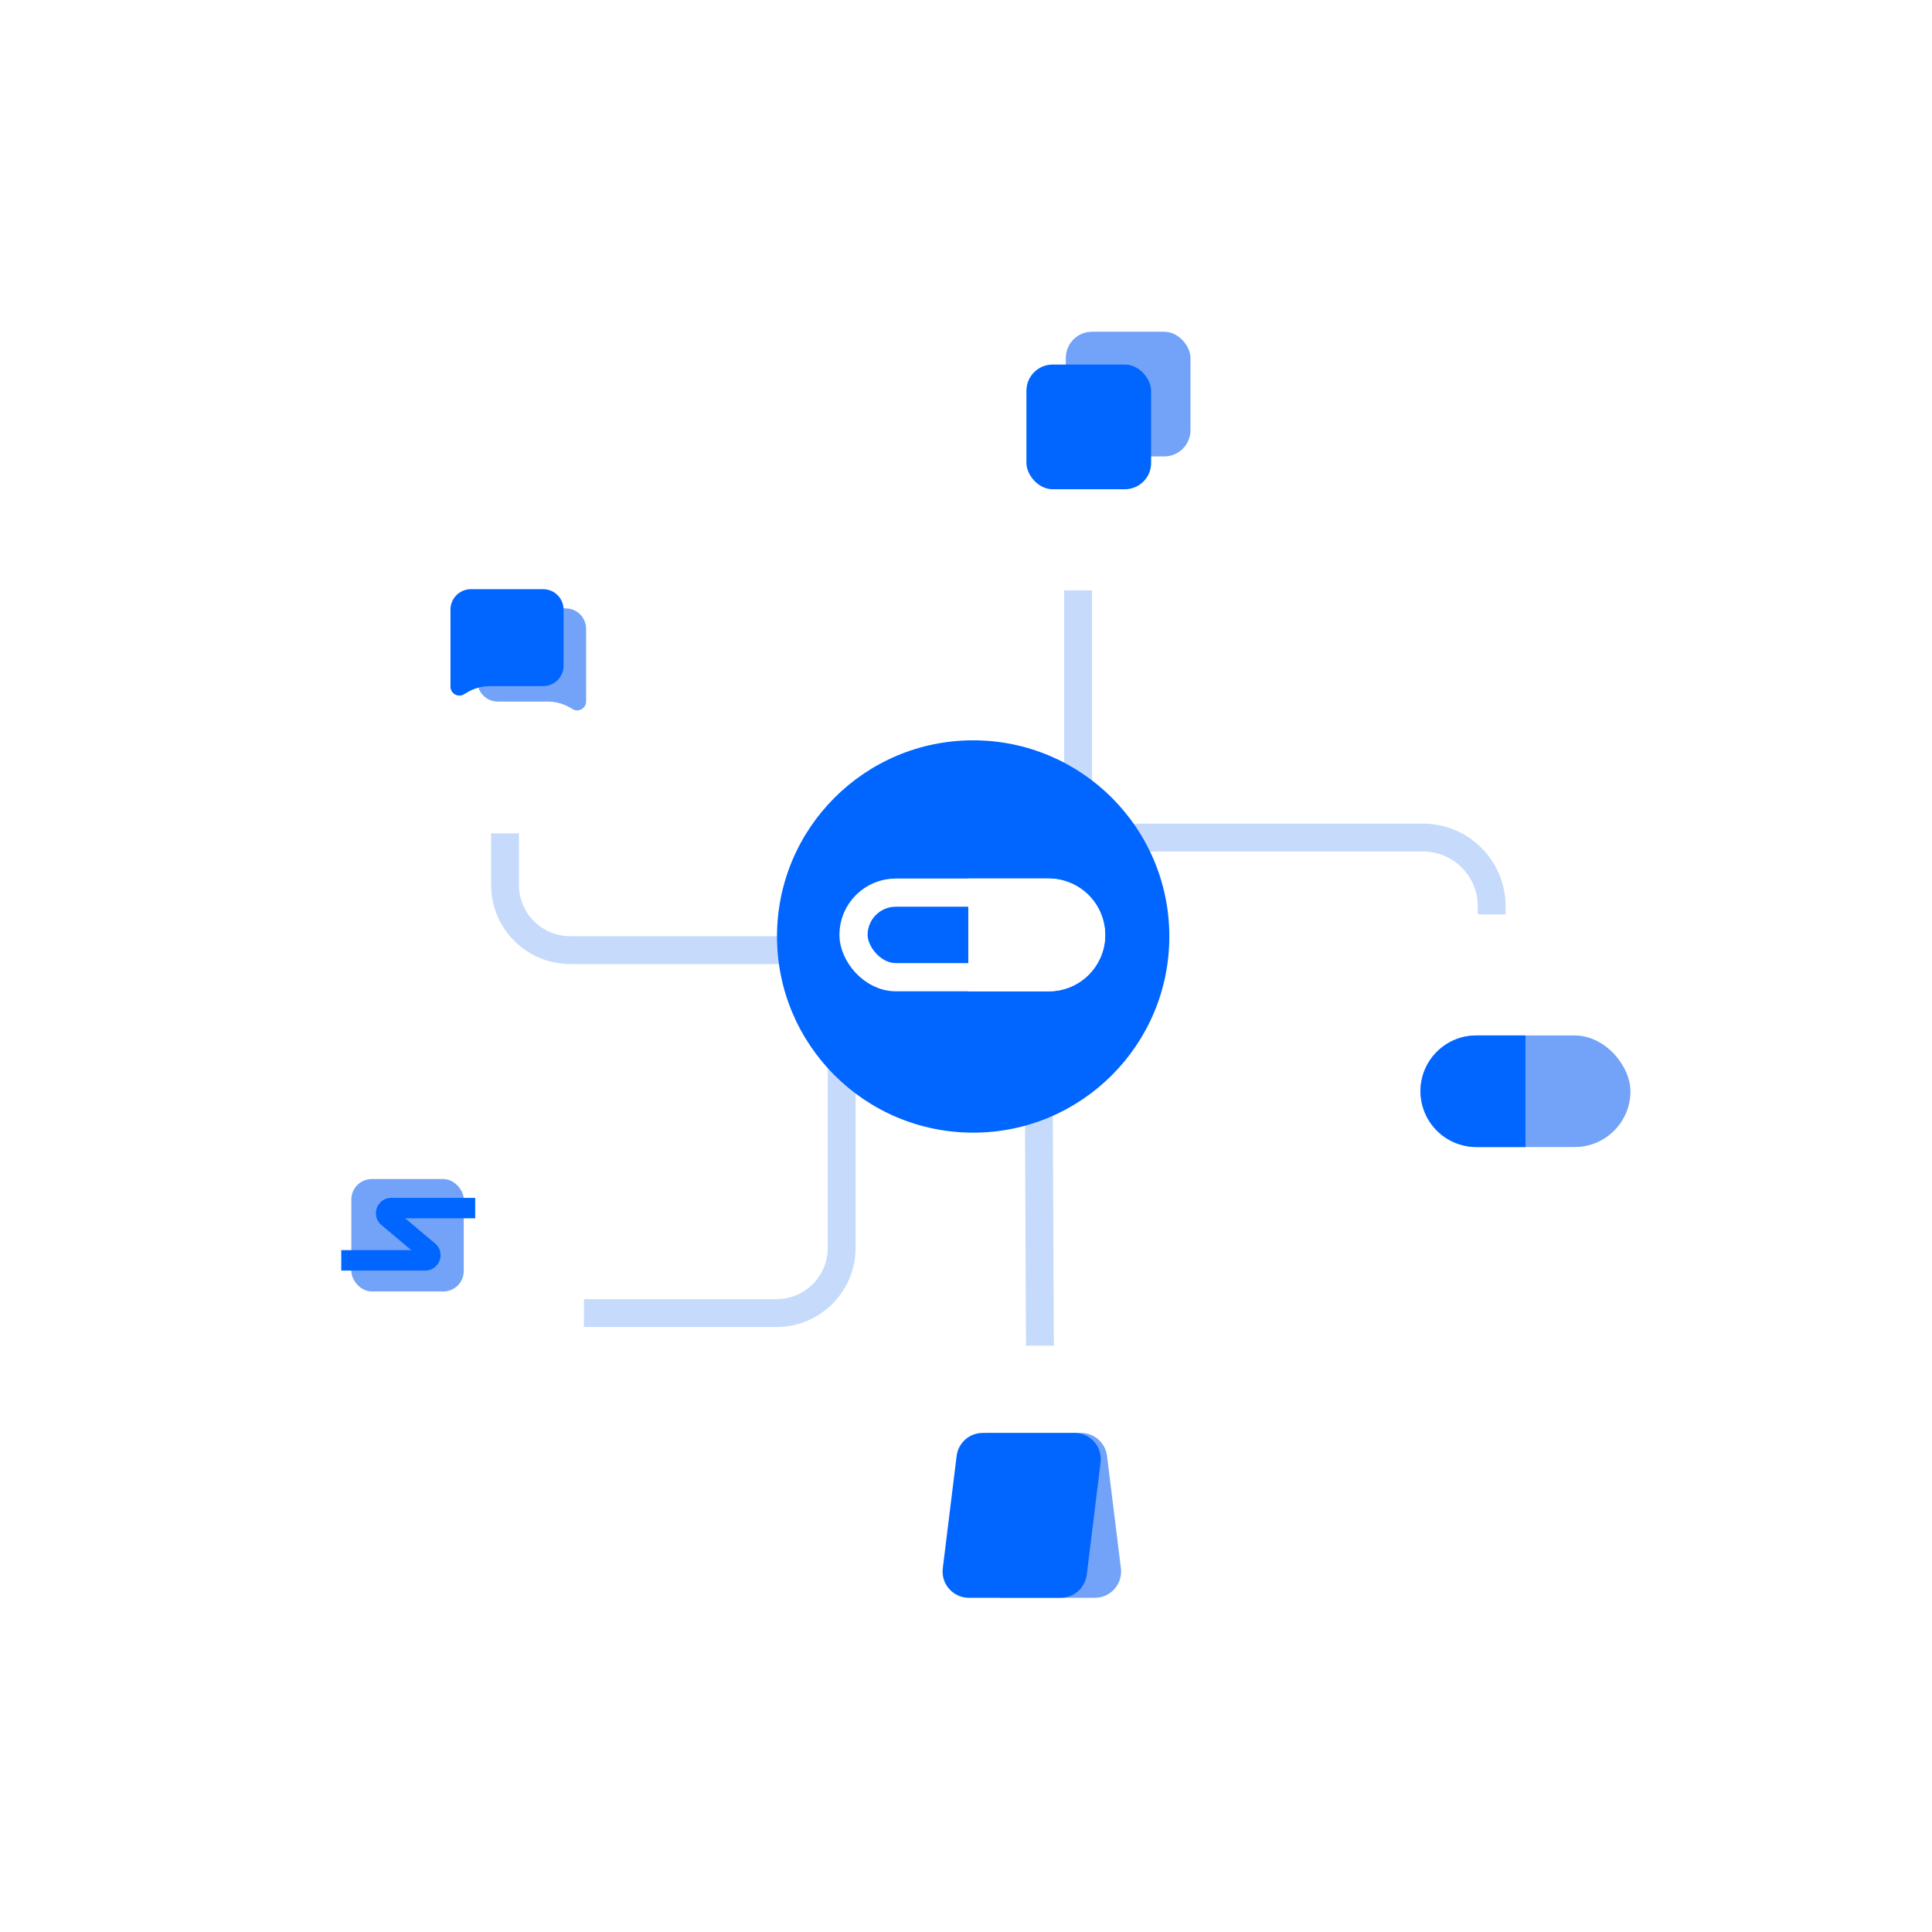 <svg width="1133" height="1133" viewBox="0 0 1133 1133" fill="none" xmlns="http://www.w3.org/2000/svg">
<line opacity="0.4" x1="632.25" y1="457.887" x2="632.25" y2="290.699" stroke="#72A3F8" stroke-width="16.329"/>
<line opacity="0.4" x1="609.933" y1="808.214" x2="609.184" y2="641.028" stroke="#72A3F8" stroke-width="16.329"/>
<path opacity="0.4" d="M296.168 433.826V518.963C296.168 540.087 313.293 557.212 334.417 557.212H476.311" stroke="#72A3F8" stroke-width="16.329"/>
<path opacity="0.4" d="M289.999 770.053L455.336 770.053C476.46 770.053 493.585 752.928 493.585 731.804L493.585 589.91" stroke="#72A3F8" stroke-width="16.329"/>
<path opacity="0.4" d="M874.79 647.163L874.79 531.476C874.79 509.222 856.749 491.181 834.494 491.181L647.965 491.181" stroke="#72A3F8" stroke-width="16.329"/>
<g filter="url(#filter0_d)">
<rect x="199.927" y="282.062" width="205.438" height="205.438" rx="20.359" fill="white"/>
</g>
<g filter="url(#filter1_d)">
<rect x="540.472" y="139.551" width="205.438" height="205.438" rx="20.359" fill="white"/>
</g>
<g filter="url(#filter2_d)">
<rect x="791.562" y="535.003" width="205.438" height="205.438" rx="20.359" fill="white"/>
</g>
<g filter="url(#filter3_d)">
<rect x="501.605" y="787.944" width="205.438" height="205.438" rx="20.359" fill="white"/>
</g>
<g filter="url(#filter4_d)">
<rect x="137" y="621.99" width="205.438" height="205.438" rx="20.359" fill="white"/>
</g>
<g filter="url(#filter5_b)">
<path d="M279.932 368.755C279.932 362.135 285.298 356.769 291.918 356.769H331.72C338.34 356.769 343.706 362.135 343.706 368.755V411.379C343.706 415.426 339.303 417.934 335.823 415.872L334.488 415.081C330.458 412.693 325.861 411.433 321.177 411.433H291.918C285.298 411.433 279.932 406.067 279.932 399.447V368.755Z" fill="#72A3F8"/>
</g>
<g style="mix-blend-mode:multiply">
<path d="M330.505 357.503C330.505 350.884 325.139 345.517 318.519 345.517H276.165C269.546 345.517 264.179 350.884 264.179 357.503V402.679C264.179 406.725 268.582 409.234 272.063 407.171L274.013 406.016C278.042 403.628 282.64 402.368 287.324 402.368H318.519C325.139 402.368 330.505 397.002 330.505 390.382V357.503Z" fill="#0066FF"/>
</g>
<rect x="206.041" y="691.438" width="65.923" height="65.923" rx="11.986" fill="#72A3F8"/>
<g style="mix-blend-mode:multiply">
<path d="M278.676 708.47L229.414 708.47C226.619 708.47 225.346 711.958 227.484 713.759L251.323 733.833C253.46 735.634 252.187 739.122 249.392 739.122L200.131 739.122" stroke="#0066FF" stroke-width="11.986"/>
</g>
<path d="M526.283 629.509C526.283 626.212 526.932 623.288 528.231 620.737C529.569 618.186 531.36 616.224 533.603 614.851C535.886 613.477 538.425 612.79 541.219 612.79C543.659 612.79 545.785 613.281 547.595 614.262C549.445 615.243 550.921 616.479 552.023 617.971V613.32H560.347V645.933H552.023V641.164C550.96 642.695 549.484 643.97 547.595 644.991C545.745 645.972 543.6 646.462 541.16 646.462C538.405 646.462 535.886 645.756 533.603 644.343C531.36 642.93 529.569 640.948 528.231 638.397C526.932 635.807 526.283 632.844 526.283 629.509ZM552.023 629.626C552.023 627.625 551.629 625.918 550.842 624.505C550.055 623.053 548.992 621.954 547.654 621.208C546.316 620.423 544.879 620.031 543.345 620.031C541.81 620.031 540.393 620.404 539.094 621.149C537.795 621.895 536.732 622.994 535.906 624.446C535.119 625.859 534.725 627.546 534.725 629.509C534.725 631.471 535.119 633.198 535.906 634.689C536.732 636.141 537.795 637.259 539.094 638.044C540.432 638.829 541.849 639.222 543.345 639.222C544.879 639.222 546.316 638.849 547.654 638.103C548.992 637.318 550.055 636.219 550.842 634.807C551.629 633.355 552.023 631.628 552.023 629.626Z" fill="white"/>
<path d="M576.685 618.029C577.748 616.538 579.204 615.302 581.054 614.321C582.943 613.3 585.088 612.79 587.489 612.79C590.283 612.79 592.802 613.477 595.046 614.851C597.328 616.224 599.119 618.186 600.418 620.737C601.756 623.249 602.425 626.173 602.425 629.509C602.425 632.844 601.756 635.807 600.418 638.397C599.119 640.948 597.328 642.93 595.046 644.343C592.802 645.756 590.283 646.462 587.489 646.462C585.088 646.462 582.963 645.972 581.113 644.991C579.302 644.01 577.826 642.773 576.685 641.282V661.473H568.42V613.32H576.685V618.029ZM593.983 629.509C593.983 627.546 593.57 625.859 592.743 624.446C591.956 622.994 590.893 621.895 589.555 621.149C588.256 620.404 586.839 620.031 585.304 620.031C583.809 620.031 582.392 620.423 581.054 621.208C579.755 621.954 578.692 623.053 577.866 624.505C577.079 625.957 576.685 627.664 576.685 629.626C576.685 631.589 577.079 633.296 577.866 634.748C578.692 636.2 579.755 637.318 581.054 638.103C582.392 638.849 583.809 639.222 585.304 639.222C586.839 639.222 588.256 638.829 589.555 638.044C590.893 637.259 591.956 636.141 592.743 634.689C593.57 633.237 593.983 631.51 593.983 629.509Z" fill="white"/>
<path d="M612.623 609.435C611.167 609.435 609.947 608.983 608.963 608.081C608.018 607.139 607.546 605.981 607.546 604.608C607.546 603.234 608.018 602.096 608.963 601.193C609.947 600.251 611.167 599.781 612.623 599.781C614.079 599.781 615.28 600.251 616.224 601.193C617.208 602.096 617.7 603.234 617.7 604.608C617.7 605.981 617.208 607.139 616.224 608.081C615.28 608.983 614.079 609.435 612.623 609.435ZM616.697 613.32V645.933H608.432V613.32H616.697Z" fill="white"/>
<path d="M455.665 549.192C455.665 485.659 507.168 434.155 570.702 434.155V434.155C634.235 434.155 685.738 485.659 685.738 549.192V549.192C685.738 612.725 634.235 664.229 570.702 664.229V664.229C507.168 664.229 455.665 612.725 455.665 549.192V549.192Z" fill="#0066FF"/>
<path d="M567.839 515.204H615.07C633.33 515.204 648.133 530.006 648.133 548.266V548.266C648.133 566.526 633.33 581.329 615.07 581.329H567.839V515.204Z" fill="white"/>
<rect x="500.533" y="523.469" width="139.334" height="49.594" rx="24.797" stroke="white" stroke-width="16.531"/>
<path d="M649.22 853.835C648.27 846.12 641.716 840.324 633.942 840.324H580.076C570.827 840.324 563.666 848.422 564.797 857.601L572.917 923.49C573.868 931.206 580.422 937.001 588.195 937.001H642.062C651.311 937.001 658.471 928.904 657.34 919.725L649.22 853.835Z" fill="#72A3F8"/>
<g style="mix-blend-mode:multiply" filter="url(#filter6_b)">
<path d="M561.003 853.835C561.954 846.12 568.508 840.324 576.281 840.324H630.148C639.397 840.324 646.557 848.422 645.426 857.601L637.306 923.49C636.356 931.206 629.802 937.001 622.028 937.001H568.162C558.913 937.001 551.752 928.904 552.883 919.725L561.003 853.835Z" fill="#0066FF"/>
</g>
<rect x="625.021" y="194.546" width="73.121" height="73.121" rx="15.394" fill="#72A3F8"/>
<g style="mix-blend-mode:multiply" filter="url(#filter7_b)">
<rect x="601.93" y="213.788" width="73.121" height="73.121" rx="15.394" fill="#0066FF"/>
</g>
<g filter="url(#filter8_b)">
<rect x="833.014" y="607.242" width="123.151" height="65.424" rx="32.712" fill="#72A3F8"/>
</g>
<g style="mix-blend-mode:multiply" filter="url(#filter9_b)">
<path d="M833.014 639.954C833.014 621.888 847.66 607.242 865.726 607.242H894.59V672.666H865.726C847.66 672.666 833.014 658.021 833.014 639.954V639.954Z" fill="#0066FF"/>
</g>
<defs>
<filter id="filter0_d" x="175.25" y="258.618" width="254.792" height="254.792" filterUnits="userSpaceOnUse" color-interpolation-filters="sRGB">
<feFlood flood-opacity="0" result="BackgroundImageFix"/>
<feColorMatrix in="SourceAlpha" type="matrix" values="0 0 0 0 0 0 0 0 0 0 0 0 0 0 0 0 0 0 127 0" result="hardAlpha"/>
<feOffset dy="1.234"/>
<feGaussianBlur stdDeviation="12.339"/>
<feColorMatrix type="matrix" values="0 0 0 0 0.004 0 0 0 0 0.361 0 0 0 0 0.796 0 0 0 0.16 0"/>
<feBlend mode="normal" in2="BackgroundImageFix" result="effect1_dropShadow"/>
<feBlend mode="normal" in="SourceGraphic" in2="effect1_dropShadow" result="shape"/>
</filter>
<filter id="filter1_d" x="515.795" y="116.108" width="254.792" height="254.792" filterUnits="userSpaceOnUse" color-interpolation-filters="sRGB">
<feFlood flood-opacity="0" result="BackgroundImageFix"/>
<feColorMatrix in="SourceAlpha" type="matrix" values="0 0 0 0 0 0 0 0 0 0 0 0 0 0 0 0 0 0 127 0" result="hardAlpha"/>
<feOffset dy="1.234"/>
<feGaussianBlur stdDeviation="12.339"/>
<feColorMatrix type="matrix" values="0 0 0 0 0.004 0 0 0 0 0.361 0 0 0 0 0.796 0 0 0 0.16 0"/>
<feBlend mode="normal" in2="BackgroundImageFix" result="effect1_dropShadow"/>
<feBlend mode="normal" in="SourceGraphic" in2="effect1_dropShadow" result="shape"/>
</filter>
<filter id="filter2_d" x="766.885" y="511.56" width="254.792" height="254.792" filterUnits="userSpaceOnUse" color-interpolation-filters="sRGB">
<feFlood flood-opacity="0" result="BackgroundImageFix"/>
<feColorMatrix in="SourceAlpha" type="matrix" values="0 0 0 0 0 0 0 0 0 0 0 0 0 0 0 0 0 0 127 0" result="hardAlpha"/>
<feOffset dy="1.234"/>
<feGaussianBlur stdDeviation="12.339"/>
<feColorMatrix type="matrix" values="0 0 0 0 0.004 0 0 0 0 0.361 0 0 0 0 0.796 0 0 0 0.16 0"/>
<feBlend mode="normal" in2="BackgroundImageFix" result="effect1_dropShadow"/>
<feBlend mode="normal" in="SourceGraphic" in2="effect1_dropShadow" result="shape"/>
</filter>
<filter id="filter3_d" x="476.928" y="764.501" width="254.792" height="254.792" filterUnits="userSpaceOnUse" color-interpolation-filters="sRGB">
<feFlood flood-opacity="0" result="BackgroundImageFix"/>
<feColorMatrix in="SourceAlpha" type="matrix" values="0 0 0 0 0 0 0 0 0 0 0 0 0 0 0 0 0 0 127 0" result="hardAlpha"/>
<feOffset dy="1.234"/>
<feGaussianBlur stdDeviation="12.339"/>
<feColorMatrix type="matrix" values="0 0 0 0 0.004 0 0 0 0 0.361 0 0 0 0 0.796 0 0 0 0.16 0"/>
<feBlend mode="normal" in2="BackgroundImageFix" result="effect1_dropShadow"/>
<feBlend mode="normal" in="SourceGraphic" in2="effect1_dropShadow" result="shape"/>
</filter>
<filter id="filter4_d" x="112.323" y="598.547" width="254.792" height="254.792" filterUnits="userSpaceOnUse" color-interpolation-filters="sRGB">
<feFlood flood-opacity="0" result="BackgroundImageFix"/>
<feColorMatrix in="SourceAlpha" type="matrix" values="0 0 0 0 0 0 0 0 0 0 0 0 0 0 0 0 0 0 127 0" result="hardAlpha"/>
<feOffset dy="1.234"/>
<feGaussianBlur stdDeviation="12.339"/>
<feColorMatrix type="matrix" values="0 0 0 0 0.004 0 0 0 0 0.361 0 0 0 0 0.796 0 0 0 0.16 0"/>
<feBlend mode="normal" in2="BackgroundImageFix" result="effect1_dropShadow"/>
<feBlend mode="normal" in="SourceGraphic" in2="effect1_dropShadow" result="shape"/>
</filter>
<filter id="filter5_b" x="267.946" y="344.783" width="87.747" height="83.813" filterUnits="userSpaceOnUse" color-interpolation-filters="sRGB">
<feFlood flood-opacity="0" result="BackgroundImageFix"/>
<feGaussianBlur in="BackgroundImage" stdDeviation="5.993"/>
<feComposite in2="SourceAlpha" operator="in" result="effect1_backgroundBlur"/>
<feBlend mode="normal" in="SourceGraphic" in2="effect1_backgroundBlur" result="shape"/>
</filter>
<filter id="filter6_b" x="537.372" y="824.93" width="123.566" height="127.465" filterUnits="userSpaceOnUse" color-interpolation-filters="sRGB">
<feFlood flood-opacity="0" result="BackgroundImageFix"/>
<feGaussianBlur in="BackgroundImage" stdDeviation="7.697"/>
<feComposite in2="SourceAlpha" operator="in" result="effect1_backgroundBlur"/>
<feBlend mode="normal" in="SourceGraphic" in2="effect1_backgroundBlur" result="shape"/>
</filter>
<filter id="filter7_b" x="586.536" y="198.394" width="103.909" height="103.909" filterUnits="userSpaceOnUse" color-interpolation-filters="sRGB">
<feFlood flood-opacity="0" result="BackgroundImageFix"/>
<feGaussianBlur in="BackgroundImage" stdDeviation="7.697"/>
<feComposite in2="SourceAlpha" operator="in" result="effect1_backgroundBlur"/>
<feBlend mode="normal" in="SourceGraphic" in2="effect1_backgroundBlur" result="shape"/>
</filter>
<filter id="filter8_b" x="817.62" y="591.849" width="153.939" height="96.212" filterUnits="userSpaceOnUse" color-interpolation-filters="sRGB">
<feFlood flood-opacity="0" result="BackgroundImageFix"/>
<feGaussianBlur in="BackgroundImage" stdDeviation="7.697"/>
<feComposite in2="SourceAlpha" operator="in" result="effect1_backgroundBlur"/>
<feBlend mode="normal" in="SourceGraphic" in2="effect1_backgroundBlur" result="shape"/>
</filter>
<filter id="filter9_b" x="817.62" y="591.849" width="92.363" height="96.212" filterUnits="userSpaceOnUse" color-interpolation-filters="sRGB">
<feFlood flood-opacity="0" result="BackgroundImageFix"/>
<feGaussianBlur in="BackgroundImage" stdDeviation="7.697"/>
<feComposite in2="SourceAlpha" operator="in" result="effect1_backgroundBlur"/>
<feBlend mode="normal" in="SourceGraphic" in2="effect1_backgroundBlur" result="shape"/>
</filter>
</defs>
</svg>
